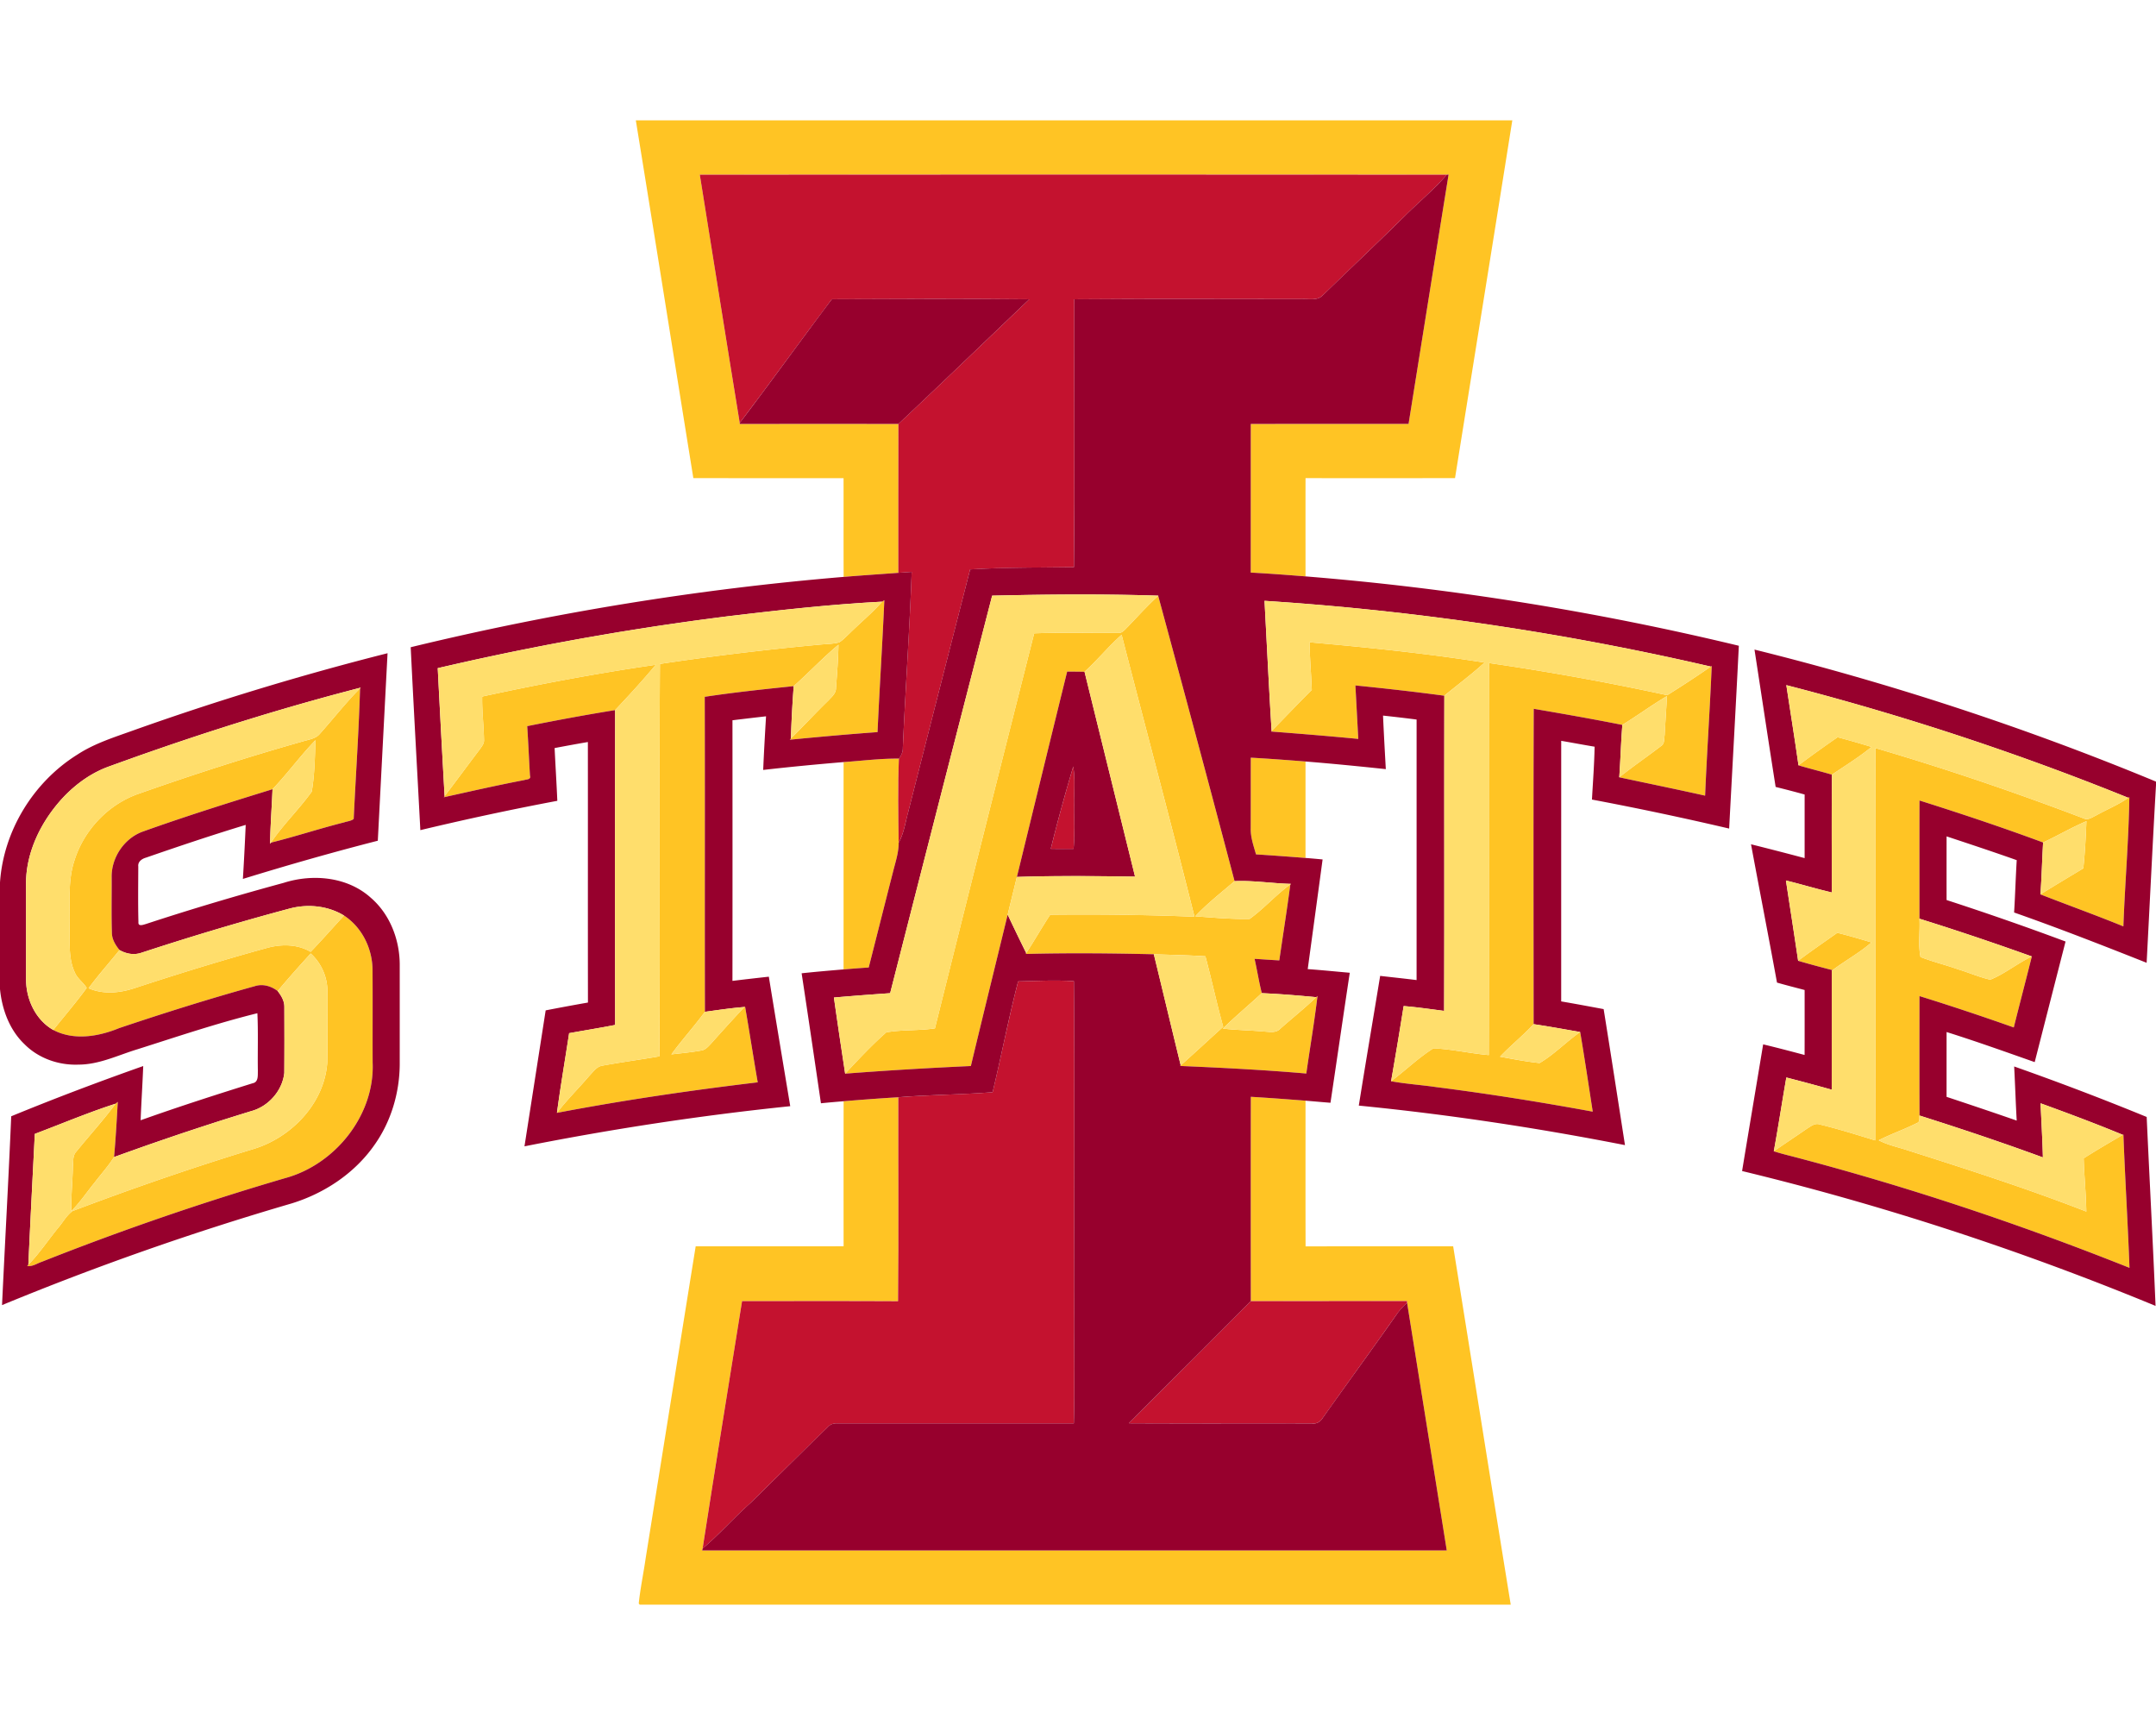 <svg xmlns="http://www.w3.org/2000/svg" xml:space="preserve" width="2000" height="1600"
     style="shape-rendering:geometricPrecision;text-rendering:geometricPrecision;image-rendering:optimizeQuality;fill-rule:evenodd;clip-rule:evenodd"><path d="M589.82 111.64h813.06c-17.57 110.65-35.42 221.24-53.14 331.85-46.23 0-92.44.02-138.67 0-.06 30.38 0 60.75-.02 91.13-16.93-1.34-33.85-2.65-50.81-3.53.04-45.94 0-91.9.04-137.85 48.77-.12 97.57.03 146.37-.08 12.34-77.08 24.67-154.16 37.12-231.23l-1.64.1c-230.99-.18-461.97-.16-692.96 0 12.39 76.75 24.48 153.55 37.04 230.26l.1.95c49.02-.06 98.05-.08 147.08 0-.12 46.03-.04 92.05-.06 138.08-16.9 1.25-33.82 2.37-50.73 3.77-.15-30.53 0-61.05-.08-91.58-46.44-.02-92.89 0-139.34-.02-17.85-110.61-35.37-221.26-53.36-331.85zm-482.6 912.09c.51-.44 1.52-1.3 2.03-1.74-.95 17.08-1.91 34.18-3.45 51.21-5.31 8.44-12.09 15.84-18.11 23.78-7.2 8.82-13.53 18.37-21.62 26.43-.19-13.82 1.27-27.57 1.54-41.38.46-4.71-.35-10.2 3.2-13.9 12.07-14.87 25.03-29.02 36.41-44.4zm1053.1-6.41c16.92 1 33.82 2.27 50.73 3.59.04 45.05-.08 90.08.06 135.13 45.64-.04 91.28-.02 136.92-.02 17.89 110.77 35.38 221.59 53.39 332.34H593.37l-.84-1.12c1.47-14.1 4.43-28.01 6.44-42.05 15.47-96.39 30.85-192.8 46.38-289.19 45.73 0 91.47.08 137.21-.04-.04-44.83-.05-89.69.02-134.52 16.89-1.4 33.81-2.7 50.73-3.67-.15 63.04.4 126.12-.25 189.15-48.23-.27-96.45-.06-144.68-.11-12.23 76.5-24.79 152.95-36.62 229.52l-.4 1.76c230.24-.04 460.48-.02 690.71 0-12.21-76.61-24.54-153.18-36.8-229.77-.02-.39-.06-1.18-.06-1.57-48.31.13-96.61-.02-144.91.08-.06-63.18-.08-126.34.02-189.51zm507.71-126.14c11.89-8.95 24.18-17.37 36.35-25.97 10.63 2.66 21.18 5.72 31.7 8.91-11.19 9.73-24.3 16.85-36.14 25.74-10.67-2.74-21.32-5.58-31.91-8.68zm-507.75-188.42c16.92.93 33.84 2.21 50.77 3.55v89.47c-15.31-1.22-30.62-2.35-45.92-3.31-2.21-7.85-5.09-15.72-4.91-23.99.08-21.91.02-43.8.06-65.72zm-377.72 4.09c17.08-1.17 34.15-3.4 51.29-3.2-1.03 25.98-.56 52.03-.22 78.03.08 9.07-2.92 17.75-5.09 26.45-7.61 29.74-15.09 59.52-22.68 89.27-7.79.51-15.56 1.12-23.34 1.77.06-64.1-.03-128.22.04-192.32zm957.22-12.98c65.19 19.11 129.55 41.04 193.04 65.2 4.05 2.09 7.93-1 11.52-2.66 9.9-5.62 20.61-9.82 29.96-16.43l.97-.63c-.57 39.96-4.07 79.92-5.53 119.9-25.46-10.39-51.34-19.68-76.94-29.68 13.18-8.17 26.49-16.16 39.78-24.14 1.56-14.54 2.31-29.16 2.88-43.75-13.76 5.82-26.66 13.43-40.19 19.76-37.85-14.02-76.16-26.82-114.66-38.95-.1 36.54-.02 73.09-.04 109.64.67 11.82-1.38 23.95.99 35.54 11.36 4.46 23.29 7.3 34.79 11.4 10.02 3 19.67 7.3 29.9 9.63 13.63-5.5 25.23-15.25 38.56-21.56-5.48 21.97-11.26 43.87-16.74 65.86-28.98-10.24-58.13-20-87.48-29.09 0 36.92-.12 73.86.06 110.78-.49 2.35.69 5.86-2.25 6.91-11.63 5.88-24.02 10.14-35.64 16.03 8.66 4.6 18.37 6.43 27.6 9.57 55.4 17.63 110.81 35.44 165.01 56.57-.26-16.49-1.98-32.92-2.45-49.39 11.93-7.55 24.1-14.71 36.31-21.79l.53-.32c1.56 41.24 4.13 82.45 5.65 123.69-101.98-40.67-206.32-75.54-312.55-103.3-5.84-1.49-11.68-2.97-17.4-4.81 10.34-7.14 20.79-14.1 31.15-21.22 3.45-2.13 7.22-5.23 11.56-3.63 17.31 4.16 34.32 9.57 51.36 14.75.37-121.28-.16-242.58.25-363.88zm-35.14-10.08c10.55 2.82 21.06 5.78 31.48 9.03-11.58 9.45-24.34 17.36-36.75 25.7-10.3-3.04-20.73-5.58-31.01-8.64 11.9-8.97 24.05-17.61 36.28-26.09zm-1407.95-3.12c12.48-14.02 24.1-28.85 37.31-42.23-1.16 40.38-4 80.75-5.89 121.13-2.41 2.03-5.88 2.15-8.76 3.17-22.82 5.74-45.19 13.16-68.01 18.82 11.32-16.77 26.12-30.91 37.87-47.32 2.68-15.68 2.92-31.81 3.45-47.73-14.04 14.5-25.93 30.93-39.86 45.52-40.45 12.47-80.89 25.17-120.75 39.45-17 6.35-28.82 24.16-28.48 42.25.1 17.06-.32 34.14.22 51.2-.02 6.22 3.29 11.6 7.08 16.27-9.49 11.88-19.71 23.16-28.68 35.43 13.39 5.9 28.68 4.49 42.27.04 40.49-13.32 81.26-25.9 122.36-37.18 13.65-3.95 28.82-3.99 41.35 3.39 10.57-10.98 20.63-22.45 30.96-33.67 16.49 10.77 26.06 30.1 26.43 49.57.26 28.89-.02 57.79.12 86.67 2.11 48.81-34.73 94.75-81.24 107.33a2584.083 2584.083 0 0 0-225.47 77.52c-4.49 1.48-8.81 4.71-13.76 3.98l1.08-1.2c10.38-10.67 18.58-23.14 27.99-34.62 4.32-5.03 7.53-11.24 12.98-15.15 55.58-21.06 111.83-40.51 168.72-57.84 34.95-10.91 65.07-42.51 67.61-80.01.37-21.73.1-43.49.14-65.22.23-13.53-5.48-26.77-15.51-35.86-10.41 11.44-20.74 22.98-30.63 34.87-5.93-4.54-13.63-6.9-20.98-4.61-42.35 11.73-84.32 24.93-125.98 38.95-19.21 7.87-42.01 11.82-61.2 1.76 10.35-13 21.24-25.61 31-39.02-3.15-5.11-8.64-8.6-11.02-14.3-6.24-13.35-4.5-28.56-4.83-42.86.53-20.29-2.02-41.24 4.41-60.87 8.92-28.67 31.88-52.7 60.4-62.34 49.84-17.54 100.16-33.79 151-48.15 5.61-1.81 12.25-2.35 16.3-7.14zm150.61-34.61c53.31-11.58 107.02-21.64 161.02-29.47-12.01 14.48-24.81 28.34-37.69 42.05-27.3 4.4-54.48 9.45-81.56 14.89 1.01 15.27 1.66 30.55 2.55 45.84 1.34 3.81-3.32 3.47-5.53 4.22-24.91 4.77-49.66 10.41-74.41 15.9l.75-1.01c11.04-14.48 21.81-29.17 32.82-43.67 1.75-2.56 3.98-5.2 3.76-8.5-.23-13.43-1.95-26.8-1.71-40.25zm933.92-31.09c55.45 8.05 110.64 17.97 165.37 29.88 13.63-8.6 27.18-17.35 40.41-26.58l.87-.62c-1.68 40.12-4.46 80.2-6.13 120.34-26.51-5.9-53.1-11.36-79.65-17.02 12.66-10.06 26.02-19.21 38.86-29.06 3.43-2.13 2.66-6.64 3.25-10.07.63-12.1 1.56-24.15 2.15-36.22-14.14 8.37-27.41 18.13-41.4 26.75-27.32-5.43-54.73-10.26-82.19-14.93-.37 97.49-.16 195.01-.1 292.5-9.86 10.61-21.2 19.71-31.18 30.18 12.19 2.25 24.4 4.58 36.73 5.9 13.57-8.03 24.69-19.73 37.63-28.8 4.18 24.58 7.83 49.23 11.66 73.87-48.13-8.84-96.45-16.57-144.99-22.73-14.01-2.07-28.15-2.94-42.08-5.48 13.26-9.94 25.29-21.69 39.27-30.53 17.22.77 34.17 4.77 51.37 6.27.25-121.22-.1-242.45.15-363.65zm-166.43-19.23c54.26 4.77 108.51 10.34 162.31 18.82-11.87 10.9-24.87 20.49-37.28 30.75-27.45-3.69-54.97-6.77-82.5-9.53.94 16.53 1.77 33.06 2.7 49.59-26.94-2.59-53.92-4.8-80.91-6.85l.48-.49c12.46-12.66 24.69-25.56 37.29-38.11-.53-14.73-1.87-29.43-2.09-44.18zm-396.47-37.67c.52-.36 1.52-1.05 2.04-1.4-1.8 40.81-4.46 81.58-6.32 122.38-27.18 1.96-54.3 4.42-81.42 7.06l1.05-1.06c11.75-11.72 23.04-23.9 34.93-35.46 3.02-3.26 6.94-6.51 6.92-11.36.99-13.4 2.05-26.81 2.29-40.24-14.53 12.03-27.43 25.9-41.54 38.42-27.55 2.84-55.13 5.74-82.52 9.9.27 97.4-.06 194.78.17 292.17-9.94 13.51-21.22 25.96-31.14 39.49 9.15-1.05 18.34-1.89 27.42-3.53 3.94-.41 6.62-3.49 9.17-6.2 10.31-11.51 20.63-23.03 31.28-34.24l.49-.53c4.09 23.43 7.68 46.97 11.76 70.42-62.37 7.47-124.56 16.54-186.25 28.32 9.33-12.11 20.23-22.88 30.17-34.48 3.52-3.61 6.67-8.46 12.02-9.31 17.55-3.21 35.24-5.56 52.82-8.62.79-121.32-.3-242.66.53-363.98 49.17-7.38 98.58-13.31 148.09-17.89 6.05-.63 12.25-.51 18.16-2.07 3.57-2.15 6.37-5.31 9.41-8.13 10.06-10 21.11-18.97 30.47-29.66zm225.63 25.6c10.11-10.36 19.7-21.24 30.43-30.97 23.92 88.11 47.59 176.31 70.85 264.6-12.33 10.65-25.33 20.67-36.49 32.6 16.76 1.24 33.63 2.74 50.41 2.47 13.42-9.61 24.38-22.35 37.81-32.03-3.09 23.53-6.84 46.98-10.23 70.47-7.66-.42-15.31-.97-22.94-1.46 2.38 10.59 4.06 21.32 6.7 31.83-11.93 11.07-24.49 21.44-36.09 32.88 13.04 1.46 26.15 1.6 39.21 2.8 4.79.3 10.36 1.33 14.02-2.66 11.07-9.82 22.69-19.01 33.34-29.29l1.2-1.14c-2.88 24.06-6.98 47.97-10.39 71.97-39-3.37-78.09-5.38-117.18-7.02l.67-.57c13.29-11.76 26.25-23.89 39.44-35.76-6.01-21.68-10.69-43.69-16.52-65.41-15.94-1.02-31.9-1.28-47.85-1.87-39.59-.95-79.25-1.3-118.84-.28l.49-.79c7.62-11.73 14.54-23.9 22.23-35.62 44.64-.49 89.27.04 133.87 1.88-21.9-87.34-45.15-174.34-67.62-261.54-12.15 10.75-22.38 23.45-34.41 34.34-5.39-.12-10.75-.16-16.12-.18-15.66 63.47-31.12 126.98-46.63 190.47-2.86 11.68-5.72 23.34-8.56 35.01-11.38 46.79-22.93 93.55-34.14 140.38-38.89 1.79-77.79 4.08-116.61 7.08 12.31-13.16 24.68-26.43 38.17-38.32 14.85-2.65 30.18-1.38 45.13-3.71 30.41-122.19 61.12-244.32 92.05-366.39 26.08-1.07 52.21-.16 78.3-.42 2.63.26 4.54-1.69 6.3-3.35z" style="fill:#ffc424;fill-rule:nonzero"/>
    <path d="M649.17 162.03c230.99-.16 461.97-.18 692.96 0-12.19 14.05-26.59 25.88-39.7 39.02-24.86 24.45-50.18 48.4-75.21 72.68-5.17 5.66-13.47 3.17-20.2 3.67-70.18 0-140.35-.38-210.51.19-.2 82.82.43 165.67-.28 248.49-32.09.41-64.22.13-96.29 2.07-19.23 74.93-38.34 149.88-57.4 224.85-2.7 9.64-3.94 19.82-8.91 28.68-.34-26-.81-52.05.22-78.03 2.34-2.9 3.78-6.37 3.67-10.14 2.34-54.36 6.29-108.68 8.22-163.06-4.14.28-8.28.56-12.41.87.02-46.03-.06-92.05.06-138.08 40.71-38.29 80.95-77.09 121.4-115.65-61.04-.57-122.13-.35-183.17-.05-28.68 38.08-56.57 76.78-85.41 114.75-12.56-76.71-24.65-153.51-37.04-230.26zm511.13 1044.8c48.3-.1 96.6.05 144.91-.08 0 .39.04 1.18.06 1.57-3.22 3.24-6.59 6.38-9.19 10.14-22.73 32.39-46.12 64.3-68.98 96.59-2.13 3.57-5.7 5.86-9.98 5.23-56.63-.2-113.27.14-169.9-.16 37.63-37.81 75.56-75.37 113.08-113.29zM944.46 910.28c17.22-.42 34.5-1.32 51.73-.22.79 102.66.06 205.36.34 308.03-.3 34.04.53 68.1-.41 102.13-73.06.04-146.12.02-219.16-.02-3.31-.1-6.62.65-8.87 3.23-24.05 23.34-47.81 46.99-71.74 70.46-15.32 13.64-28.91 29.15-44.59 42.44 11.83-76.57 24.39-153.02 36.62-229.52 48.23.05 96.45-.16 144.68.11.65-63.03.1-126.11.25-189.15 29.12-2.38 58.39-2.38 87.48-4.71 8.24-34.18 14.81-68.76 23.67-102.78zm30.29-122.96c6.3-25.62 13.3-51.11 20.85-76.39 1.86 11.89.59 23.94.93 35.91-.28 13.5.69 27.05-.67 40.5-7.04 0-14.06.02-21.11-.02z"
          style="fill:#c4122f;fill-rule:nonzero"/>
    <path d="M989.94 622.92c5.37.02 10.73.06 16.12.18 15.56 63.35 31.22 126.66 46.86 190-36.55-.5-73.1-.95-109.61.29 15.51-63.49 30.97-127 46.63-190.47zM771.62 277.54c61.04-.3 122.13-.52 183.17.05-40.45 38.56-80.69 77.36-121.4 115.65-49.03-.08-98.06-.06-147.08 0l-.1-.95c28.84-37.97 56.73-76.67 85.41-114.75zm570.51-115.51 1.64-.1c-12.45 77.07-24.78 154.15-37.12 231.23-48.8.11-97.6-.04-146.37.08-.04 45.95 0 91.91-.04 137.85 16.96.88 33.88 2.19 50.81 3.53 135.38 10.92 269.9 32.54 401.97 64.34-2.8 56.52-6 113.03-8.98 169.56-42.22-9.88-84.65-18.87-127.27-26.9.9-16.33 2.15-32.66 2.46-49.04-10.35-1.71-20.65-3.68-30.98-5.44-.02 80.57-.02 161.14-.02 241.7 13.15 2.23 26.27 4.71 39.38 7.14 6.75 42.03 13.24 84.08 19.79 126.15-81.68-16.02-164.07-28.48-246.91-36.65 6.39-40.13 13.24-80.21 19.81-120.31 11.24 1.3 22.52 2.46 33.78 3.88.04-80.55 0-161.1.02-241.65-10.37-1.36-20.77-2.55-31.14-3.67.73 16.57 1.66 33.12 2.58 49.66-24.81-2.62-49.62-5.08-74.49-7.08-16.93-1.34-33.85-2.62-50.77-3.55-.04 21.92.02 43.81-.06 65.72-.18 8.27 2.7 16.14 4.91 23.99 15.3.96 30.61 2.09 45.92 3.31 5.28.41 10.57.89 15.85 1.38-4.55 33.91-9.19 67.81-13.8 101.72 13.02.92 25.99 2.25 39.01 3.39-6.09 40.18-11.89 80.39-17.91 120.59-7.73-.61-15.44-1.32-23.15-1.95-16.91-1.32-33.81-2.59-50.73-3.59-.1 63.17-.08 126.33-.02 189.51-37.52 37.92-75.45 75.48-113.08 113.29 56.63.3 113.27-.04 169.9.16 4.28.63 7.85-1.66 9.98-5.23 22.86-32.29 46.25-64.2 68.98-96.59 2.6-3.76 5.97-6.9 9.19-10.14 12.26 76.59 24.59 153.16 36.8 229.77-230.23-.02-460.47-.04-690.71 0l.4-1.76c15.68-13.29 29.27-28.8 44.59-42.44 23.93-23.47 47.69-47.12 71.74-70.46 2.25-2.58 5.56-3.33 8.87-3.23 73.04.04 146.1.06 219.16.02.94-34.03.11-68.09.41-102.13-.28-102.67.45-205.37-.34-308.03-17.23-1.1-34.51-.2-51.73.22-8.86 34.02-15.43 68.6-23.67 102.78-29.09 2.33-58.36 2.33-87.48 4.71-16.92.97-33.84 2.27-50.73 3.67-7.02.57-14.04 1.18-21.04 1.89-5.9-40.19-11.8-80.39-17.91-120.57 12.94-1.4 25.92-2.5 38.89-3.59 7.78-.65 15.55-1.26 23.34-1.77 7.59-29.75 15.07-59.53 22.68-89.27 2.17-8.7 5.17-17.38 5.09-26.45 4.97-8.86 6.21-19.04 8.91-28.68 19.06-74.97 38.17-149.92 57.4-224.85 32.07-1.94 64.2-1.66 96.29-2.07.71-82.82.08-165.67.28-248.49 70.16-.57 140.33-.19 210.51-.19 6.73-.5 15.03 1.99 20.2-3.67 25.03-24.28 50.35-48.23 75.21-72.68 13.11-13.14 27.51-24.97 39.7-39.02zM920.36 552.49c-31.72 122.86-63.28 245.76-94.62 368.71-17.4 1.25-34.79 2.47-52.17 4.05 3.31 23.57 6.86 47.1 10.43 70.61 38.82-3 77.72-5.29 116.61-7.08 11.21-46.83 22.76-93.59 34.14-140.38 5.66 11.94 11.38 23.83 17.24 35.64l-.49.79c39.59-1.02 79.25-.67 118.84.28 8.4 34.32 16.47 68.72 24.93 103.04l-.67.57c39.09 1.64 78.18 3.65 117.18 7.02 3.41-24 7.51-47.91 10.39-71.97l-1.2 1.14c-16.79-1.58-33.63-3.02-50.48-3.73-2.64-10.51-4.32-21.24-6.7-31.83 7.63.49 15.28 1.04 22.94 1.46 3.39-23.49 7.14-46.94 10.23-70.47l.64-.5c-17.44-.43-35.15-3.35-52.37-2.54-23.26-88.29-46.93-176.49-70.85-264.6l.22-.19c-51.4-1.66-102.84-1.25-154.24-.02zm252.66 4.79c2.17 40.26 4.06 80.51 6.57 120.75l-.48.49c26.99 2.05 53.97 4.26 80.91 6.85-.93-16.53-1.76-33.06-2.7-49.59 27.53 2.76 55.05 5.84 82.5 9.53-.23 97.43.12 194.89-.19 292.32-12.51-1.61-24.97-3.45-37.54-4.49-3.71 23.27-7.57 46.52-11.66 69.74 13.93 2.54 28.07 3.41 42.08 5.48 48.54 6.16 96.86 13.89 144.99 22.73-3.83-24.64-7.48-49.29-11.66-73.87-14.4-2.5-28.76-5.15-43.18-7.28-.06-97.49-.27-195.01.1-292.5 27.46 4.67 54.87 9.5 82.19 14.93-1.3 16.17-1.69 32.4-2.86 48.6 26.55 5.66 53.14 11.12 79.65 17.02 1.67-40.14 4.45-80.22 6.13-120.34l-.87.62c-136.03-31.5-274.65-52.02-413.98-60.99zm-339.69-25.96c4.13-.31 8.27-.59 12.41-.87-1.93 54.38-5.88 108.7-8.22 163.06.11 3.77-1.33 7.24-3.67 10.14-17.14-.2-34.21 2.03-51.29 3.2-24.89 2.09-49.76 4.45-74.59 7.29.71-16.59 1.66-33.15 2.64-49.74-10.39 1.18-20.77 2.4-31.14 3.67.04 80.57.08 161.14-.02 241.73 11.24-1.36 22.48-2.66 33.75-3.88 6.5 40.04 13.19 80.08 19.86 120.1-82.7 8.54-164.99 21.06-246.53 37.24 6.55-42.04 13.11-84.07 19.66-126.1 13.06-2.54 26.12-4.97 39.22-7.26-.12-80.55 0-161.1-.07-241.65-10.29 1.75-20.59 3.66-30.86 5.6.79 16.31 1.81 32.6 2.52 48.93-42.56 8.01-84.93 17.12-127.06 27.2-2.98-56.55-6.19-113.1-8.95-169.66 131.93-32.03 266.31-53.95 401.61-65.23 16.91-1.4 33.83-2.52 50.73-3.77zm-15.01 26.75c-47.45 2.46-94.75 7.77-141.93 13.39-90.87 11.36-181.16 27.44-270.33 48.28 2.03 39.59 4.12 79.18 6.37 118.74l-.75 1.01c24.75-5.49 49.5-11.13 74.41-15.9 2.21-.75 6.87-.41 5.53-4.22-.89-15.29-1.54-30.57-2.55-45.84 27.08-5.44 54.26-10.49 81.56-14.89-.2 97.34-.16 194.69-.02 292.03-14.18 2.8-28.44 5.03-42.66 7.63-3.73 24.64-8.03 49.22-11.3 73.91 61.69-11.78 123.88-20.85 186.25-28.32-4.08-23.45-7.67-46.99-11.76-70.42l-.49.53c-12.31.95-24.52 2.83-36.73 4.48-.23-97.39.1-194.77-.17-292.17 27.39-4.16 54.97-7.06 82.52-9.9-1.24 16.19-2.07 32.41-2.6 48.64l-1.05 1.06c27.12-2.64 54.24-5.1 81.42-7.06 1.86-40.8 4.52-81.57 6.32-122.38-.52.35-1.52 1.04-2.04 1.4zm809.22 44.44c126.96 31.48 251.61 72.38 372.46 122.46v3.31c-3.17 54.9-5.78 109.83-8.68 164.74-40.75-16.14-81.58-32.13-122.94-46.65 1.01-16.17 1.44-32.37 2.43-48.54-21.58-7.67-43.33-14.85-65.07-22.07-.02 19.68-.04 39.37 0 59.05 37.06 12.06 73.85 24.85 110.36 38.48-9.57 37.28-19.1 74.56-28.62 111.86-27.16-9.57-54.28-19.27-81.74-27.91-.02 20.04-.02 40.08-.02 60.12 21.74 7.22 43.45 14.49 65.07 22.03-.95-16.75-1.48-33.47-2.35-50.2 41.34 14.58 82.35 30.18 122.92 46.83 2.65 58.42 5.82 116.8 8.23 175.24-124.42-51.38-252.71-93.47-383.55-125.09 6.45-39.19 13.07-78.32 19.54-117.49 12.86 3.06 25.66 6.45 38.44 9.84.08-20.1.03-40.18.03-60.27-8.57-2.25-17.13-4.42-25.63-6.87-7.81-42.8-16.17-85.5-24.1-128.28 16.61 4.14 33.18 8.42 49.73 12.82.01-19.67 0-39.33.01-58.98-8.93-2.5-17.91-4.81-26.9-7.04-6.71-42.44-13.06-84.93-19.62-127.39zm29.54 32.97c3.77 24.8 7.75 49.57 11.28 74.4 10.28 3.06 20.71 5.6 31.01 8.64-.34 36.41-.12 72.84-.12 109.27-14.26-3.35-28.3-7.61-42.54-11.12 3.76 24.83 7.67 49.66 11.32 74.51 10.59 3.1 21.24 5.94 31.91 8.68l-.73.54c0 36.76.02 73.53-.02 110.31-14-3.9-28.03-7.71-42.11-11.3-4 22.78-7.45 45.68-11.62 68.44 5.72 1.84 11.56 3.32 17.4 4.81 106.23 27.76 210.57 62.63 312.55 103.3-1.52-41.24-4.09-82.45-5.65-123.69l-.53.32c-25.17-10.42-50.71-19.95-76.31-29.24.73 16.73 1.74 33.44 2.17 50.18-37.83-13.88-76.04-26.67-114.44-38.84-.18-36.92-.06-73.86-.06-110.78 29.35 9.09 58.5 18.85 87.48 29.09 5.48-21.99 11.26-43.89 16.74-65.86-34.51-12.35-69.23-24.1-104.24-35.01.02-36.55-.06-73.1.04-109.64 38.5 12.13 76.81 24.93 114.66 38.95-.95 16.04-1.3 32.11-2.47 48.13 25.6 10 51.48 19.29 76.94 29.68 1.46-39.98 4.96-79.94 5.53-119.9l-.97.63c-103.27-41.77-209.35-76.7-317.22-104.5zm-1533.1 41.88c77.32-27.54 155.96-51.36 235.53-71.48-3.04 57.97-6.04 115.94-9.04 173.92-42.01 10.75-83.7 22.65-125.15 35.43 1.03-16.69 1.88-33.4 2.61-50.12-31.03 9.41-61.78 19.74-92.41 30.35-3.8 1.05-7.81 3.73-7.24 8.25-.07 17.2-.31 34.42.14 51.6-.45 4.55 4.89 2.3 7.22 1.65 42.17-13.86 84.73-26.47 127.55-38.1 27.01-8.62 59.28-5.64 80.91 13.94 17.66 15.27 26.65 38.82 26.71 61.9.02 30.86 0 61.73 0 92.62-.2 26.59-8.15 53.27-23.67 74.97-18.36 26.13-46.35 44.65-76.71 53.96-91.12 26.61-180.8 58.05-268.54 94.28 2.74-58.38 6.04-116.76 8.52-175.14 40.4-16.61 81.27-32.06 122.45-46.59-.65 16.76-1.76 33.53-2.41 50.29 34.38-12.28 69.16-23.47 103.99-34.35 5.42-1.01 4.63-7.3 4.77-11.43-.31-17.83.41-35.68-.45-53.51-37.52 9.27-74.22 21.68-111.07 33.38-18.03 5.44-35.52 14.24-54.73 14.28-18.34.77-37.16-5.74-50.18-18.88C8.82 955.33 1.85 936.29 0 917.44v-98.96c3.27-48.01 31.03-93.15 71.76-118.56 15.99-10.47 34.37-16.13 52.22-22.56zm-23.41 33.75c-17.12 6.25-32.05 17.43-44.16 30.9-19.39 21.8-32.96 50.24-32.27 79.86.08 28.88-.02 57.74.04 86.61-.02 18.48 8.82 37.5 25.25 46.87 19.19 10.06 41.99 6.11 61.2-1.76 41.66-14.02 83.63-27.22 125.98-38.95 7.35-2.29 15.05.07 20.98 4.61 3.3 4.24 6.28 9.13 6.18 14.72.06 20.41.14 40.86-.04 61.28-1.82 16.62-14.99 31.34-31.15 35.48-42.62 13.02-84.89 27.26-126.78 42.47 1.54-17.03 2.5-34.13 3.45-51.21-.51.44-1.52 1.3-2.03 1.74-25.4 8.12-49.98 18.6-74.93 27.99-2.01 40.45-4.18 80.9-6 121.36l-1.08 1.2c4.95.73 9.27-2.5 13.76-3.98a2584.083 2584.083 0 0 1 225.47-77.52c46.51-12.58 83.35-58.52 81.24-107.33-.14-28.88.14-57.78-.12-86.67-.37-19.47-9.94-38.8-26.43-49.57-14.87-9.07-33.31-10.96-50.04-6.61-46.33 12.37-92.3 26.14-137.87 41.09-6.82 2.41-14.22 1.07-20.35-2.49-3.79-4.67-7.1-10.05-7.08-16.27-.54-17.06-.12-34.14-.22-51.2-.34-18.09 11.48-35.9 28.48-42.25 39.86-14.28 80.3-26.98 120.75-39.45-.67 16.89-2.03 33.73-2.25 50.63.2-.27.59-.83.79-1.1 22.82-5.66 45.19-13.08 68.01-18.82 2.88-1.02 6.35-1.14 8.76-3.17 1.89-40.38 4.73-80.75 5.89-121.13l.65-.67c-79.21 20.44-157.25 45.31-234.08 73.34zm874.18 76.21c7.05.04 14.07.02 21.11.02 1.36-13.45.39-27 .67-40.5-.34-11.97.93-24.02-.93-35.91-7.55 25.28-14.55 50.77-20.85 76.39z"
          style="fill:#97002d;fill-rule:nonzero"/>
    <path d="M920.36 552.49c51.4-1.23 102.84-1.64 154.24.02l-.22.19c-10.73 9.73-20.32 20.61-30.43 30.97-1.76 1.66-3.67 3.61-6.3 3.35-26.09.26-52.22-.65-78.3.42-30.93 122.07-61.64 244.2-92.05 366.39-14.95 2.33-30.28 1.06-45.13 3.71-13.49 11.89-25.86 25.16-38.17 38.32-3.57-23.51-7.12-47.04-10.43-70.61 17.38-1.58 34.77-2.8 52.17-4.05 31.34-122.95 62.9-245.85 94.62-368.71zm972.56 470.86c25.6 9.29 51.14 18.82 76.31 29.24-12.21 7.08-24.38 14.24-36.31 21.79.47 16.47 2.19 32.9 2.45 49.39-54.2-21.13-109.61-38.94-165.01-56.57-9.23-3.14-18.94-4.97-27.6-9.57 11.62-5.89 24.01-10.15 35.64-16.03 2.94-1.05 1.76-4.56 2.25-6.91 38.4 12.17 76.61 24.96 114.44 38.84-.43-16.74-1.44-33.45-2.17-50.18zm-470.26-73.41c14.42 2.13 28.78 4.78 43.18 7.28-12.94 9.07-24.06 20.77-37.63 28.8-12.33-1.32-24.54-3.65-36.73-5.9 9.98-10.47 21.32-19.57 31.18-30.18zm-768.74-11.46c12.21-1.65 24.42-3.53 36.73-4.48-10.65 11.21-20.97 22.73-31.28 34.24-2.55 2.71-5.23 5.79-9.17 6.2-9.08 1.64-18.27 2.48-27.42 3.53 9.92-13.53 21.2-25.98 31.14-39.49zm480.48 15.58c11.6-11.44 24.16-21.81 36.09-32.88 16.85.71 33.69 2.15 50.48 3.73-10.65 10.28-22.27 19.47-33.34 29.29-3.66 3.99-9.23 2.96-14.02 2.66-13.06-1.2-26.17-1.34-39.21-2.8zm-64.06-68.95c15.95.59 31.91.85 47.85 1.87 5.83 21.72 10.51 43.73 16.52 65.41-13.19 11.87-26.15 24-39.44 35.76-8.46-34.32-16.53-68.72-24.93-103.04zm-812.75 34.14c9.89-11.89 20.22-23.43 30.63-34.87 10.03 9.09 15.74 22.33 15.51 35.86-.04 21.73.23 43.49-.14 65.22-2.54 37.5-32.66 69.1-67.61 80.01-56.89 17.33-113.14 36.78-168.72 57.84-5.45 3.91-8.66 10.12-12.98 15.15-9.41 11.48-17.61 23.95-27.99 34.62 1.82-40.46 3.99-80.91 6-121.36 24.95-9.39 49.53-19.87 74.93-27.99-11.38 15.38-24.34 29.53-36.41 44.4-3.55 3.7-2.74 9.19-3.2 13.9-.27 13.81-1.73 27.56-1.54 41.38 8.09-8.06 14.42-17.61 21.62-26.43 6.02-7.94 12.8-15.34 18.11-23.78 41.89-15.21 84.16-29.45 126.78-42.47 16.16-4.14 29.33-18.86 31.15-35.48.18-20.42.1-40.87.04-61.28.1-5.59-2.88-10.48-6.18-14.72zm1522.98-67.12c35.01 10.91 69.73 22.66 104.24 35.01-13.33 6.31-24.93 16.06-38.56 21.56-10.23-2.33-19.88-6.63-29.9-9.63-11.5-4.1-23.43-6.94-34.79-11.4-2.37-11.59-.32-23.72-.99-35.54zM269.09 842.6c16.73-4.35 35.17-2.46 50.04 6.61-10.33 11.22-20.39 22.69-30.96 33.67-12.53-7.38-27.7-7.34-41.35-3.39-41.1 11.28-81.87 23.86-122.36 37.18-13.59 4.45-28.88 5.86-42.27-.04 8.97-12.27 19.19-23.55 28.68-35.43 6.13 3.56 13.53 4.9 20.35 2.49 45.57-14.95 91.54-28.72 137.87-41.09zm876.14-25.3c17.22-.81 34.93 2.11 52.37 2.54l-.64.5c-13.43 9.68-24.39 22.42-37.81 32.03-16.78.27-33.65-1.23-50.41-2.47 11.16-11.93 24.16-21.95 36.49-32.6zm750.04-35.86c13.53-6.33 26.43-13.94 40.19-19.76-.57 14.59-1.32 29.21-2.88 43.75-13.29 7.98-26.6 15.97-39.78 24.14 1.17-16.02 1.52-32.09 2.47-48.13zM252.8 732.03c13.93-14.59 25.82-31.02 39.86-45.52-.53 15.92-.77 32.05-3.45 47.73-11.75 16.41-26.55 30.55-37.87 47.32-.2.27-.59.83-.79 1.1.22-16.9 1.58-33.74 2.25-50.63zm1252.15-59.66c13.99-8.62 27.26-18.38 41.4-26.75-.59 12.07-1.52 24.12-2.15 36.22-.59 3.43.18 7.94-3.25 10.07-12.84 9.85-26.2 19-38.86 29.06 1.17-16.2 1.56-32.43 2.86-48.6zM100.57 711.11c76.83-28.03 154.87-52.9 234.08-73.34l-.65.67c-13.21 13.38-24.83 28.21-37.31 42.23-4.05 4.79-10.69 5.33-16.3 7.14-50.84 14.36-101.16 30.61-151 48.15-28.52 9.64-51.48 33.67-60.4 62.34-6.43 19.63-3.88 40.58-4.41 60.87.33 14.3-1.41 29.51 4.83 42.86 2.38 5.7 7.87 9.19 11.02 14.3-9.76 13.41-20.65 26.02-31 39.02-16.43-9.37-25.27-28.39-25.25-46.87-.06-28.87.04-57.73-.04-86.61-.69-29.62 12.88-58.06 32.27-79.86 12.11-13.47 27.04-24.65 44.16-30.9zm1556.51-75.63c107.87 27.8 213.95 62.73 317.22 104.5-9.35 6.61-20.06 10.81-29.96 16.43-3.59 1.66-7.47 4.75-11.52 2.66-63.49-24.16-127.85-46.09-193.04-65.2-.41 121.3.12 242.6-.25 363.88-17.04-5.18-34.05-10.59-51.36-14.75-4.34-1.6-8.11 1.5-11.56 3.63-10.36 7.12-20.81 14.08-31.15 21.22 4.17-22.76 7.62-45.66 11.62-68.44 14.08 3.59 28.11 7.4 42.11 11.3.04-36.78.02-73.55.02-110.31l.73-.54c11.84-8.89 24.95-16.01 36.14-25.74-10.52-3.19-21.07-6.25-31.7-8.91-12.17 8.6-24.46 17.02-36.35 25.97-3.65-24.85-7.56-49.68-11.32-74.51 14.24 3.51 28.28 7.77 42.54 11.12 0-36.43-.22-72.86.12-109.27 12.41-8.34 25.17-16.25 36.75-25.7-10.42-3.25-20.93-6.21-31.48-9.03-12.23 8.48-24.38 17.12-36.28 26.09-3.53-24.83-7.51-49.6-11.28-74.4zm-920.81.93c14.11-12.52 27.01-26.39 41.54-38.42-.24 13.43-1.3 26.84-2.29 40.24.02 4.85-3.9 8.1-6.92 11.36-11.89 11.56-23.18 23.74-34.93 35.46.53-16.23 1.36-32.45 2.6-48.64zm269.79-13.31c12.03-10.89 22.26-23.59 34.41-34.34 22.47 87.2 45.72 174.2 67.62 261.54-44.6-1.84-89.23-2.37-133.87-1.88-7.69 11.72-14.61 23.89-22.23 35.62-5.86-11.81-11.58-23.7-17.24-35.64 2.84-11.67 5.7-23.33 8.56-35.01 36.51-1.24 73.06-.79 109.61-.29-15.64-63.34-31.3-126.65-46.86-190zm-329.67-51.64c47.18-5.62 94.48-10.93 141.93-13.39-9.36 10.69-20.41 19.66-30.47 29.66-3.04 2.82-5.84 5.98-9.41 8.13-5.91 1.56-12.11 1.44-18.16 2.07-49.51 4.58-98.92 10.51-148.09 17.89-.83 121.32.26 242.66-.53 363.98-17.58 3.06-35.27 5.41-52.82 8.62-5.35.85-8.5 5.7-12.02 9.31-9.94 11.6-20.84 22.37-30.17 34.48 3.27-24.69 7.57-49.27 11.3-73.91 14.22-2.6 28.48-4.83 42.66-7.63-.14-97.34-.18-194.69.02-292.03 12.88-13.71 25.68-27.57 37.69-42.05-54 7.83-107.71 17.89-161.02 29.47-.24 13.45 1.48 26.82 1.71 40.25.22 3.3-2.01 5.94-3.76 8.5-11.01 14.5-21.78 29.19-32.82 43.67-2.25-39.56-4.34-79.15-6.37-118.74 89.17-20.84 179.46-36.92 270.33-48.28zm496.63-14.18c139.33 8.97 277.95 29.49 413.98 60.99-13.23 9.23-26.78 17.98-40.41 26.58-54.73-11.91-109.92-21.83-165.37-29.88-.25 121.2.1 242.43-.15 363.65-17.2-1.5-34.15-5.5-51.37-6.27-13.98 8.84-26.01 20.59-39.27 30.53 4.09-23.22 7.95-46.47 11.66-69.74 12.57 1.04 25.03 2.88 37.54 4.49.31-97.43-.04-194.89.19-292.32 12.41-10.26 25.41-19.85 37.28-30.75-53.8-8.48-108.05-14.05-162.31-18.82.22 14.75 1.56 29.45 2.09 44.18-12.6 12.55-24.83 25.45-37.29 38.11-2.51-40.24-4.4-80.49-6.57-120.75z"
          style="fill:#ffde6c;fill-rule:nonzero"/></svg>